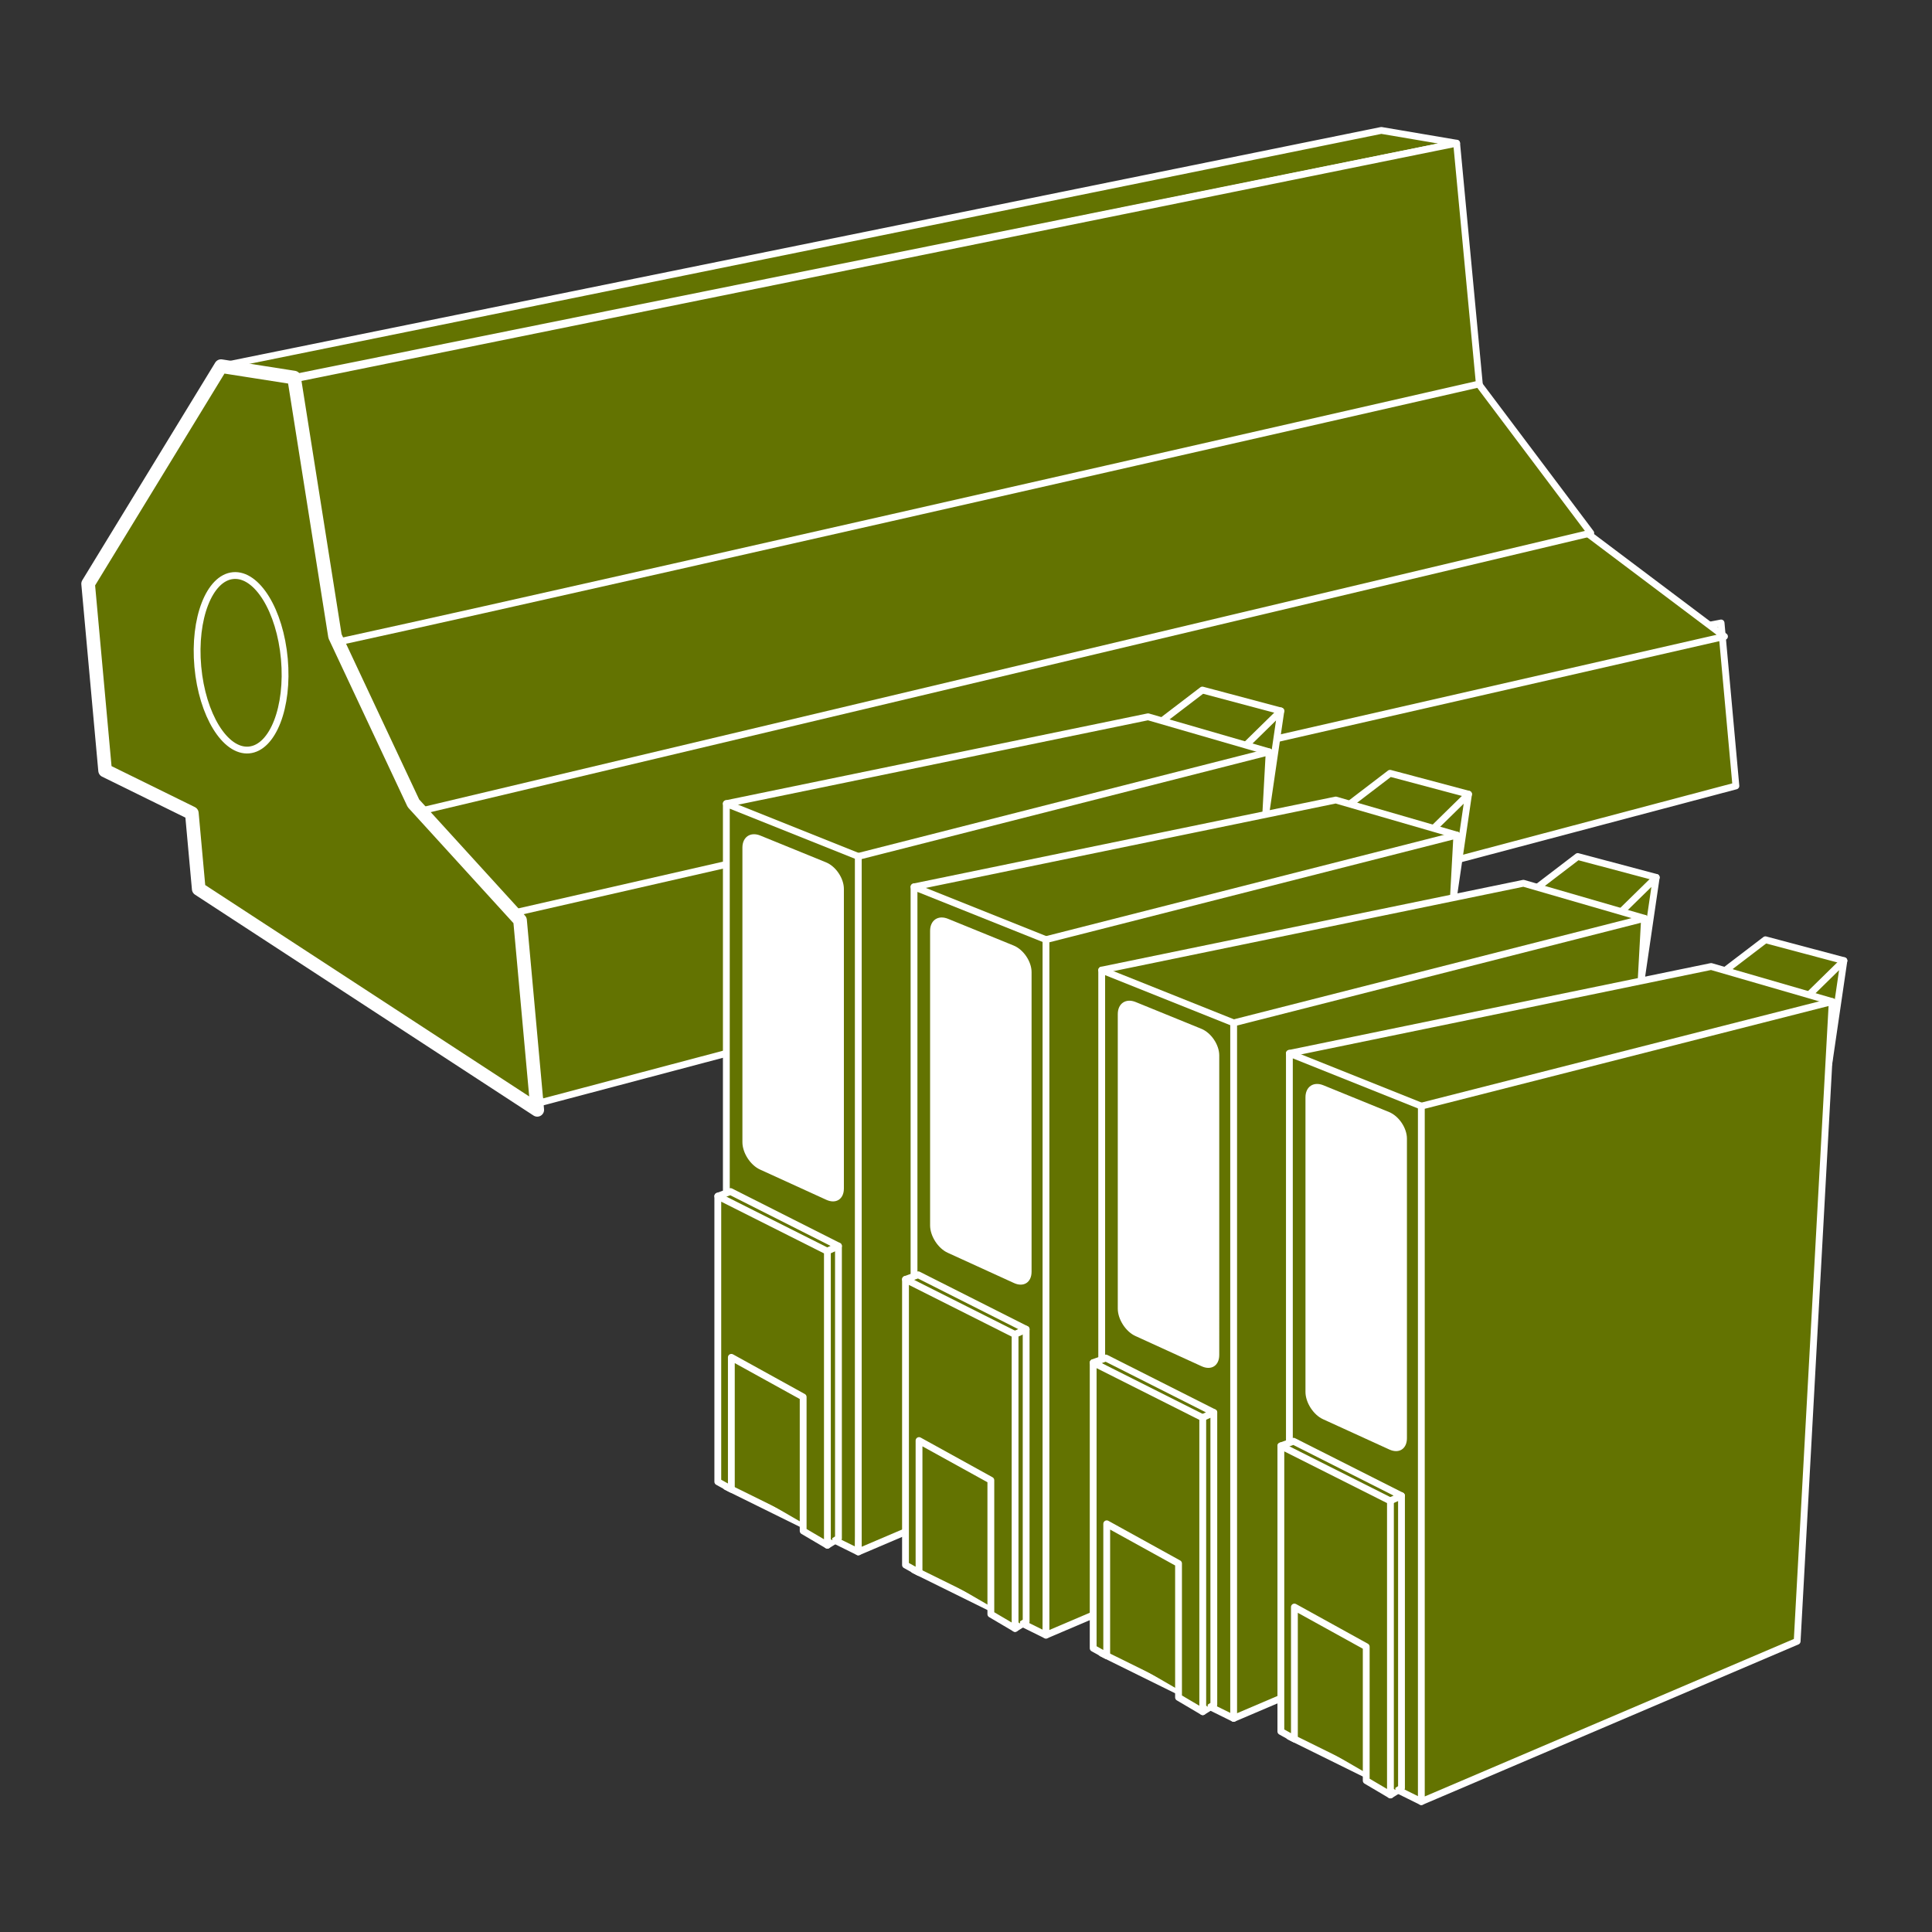 <?xml version="1.0" encoding="utf-8"?>
<!-- Generator: Adobe Illustrator 16.0.0, SVG Export Plug-In . SVG Version: 6.00 Build 0)  -->
<!DOCTYPE svg PUBLIC "-//W3C//DTD SVG 1.1//EN" "http://www.w3.org/Graphics/SVG/1.1/DTD/svg11.dtd">
<svg version="1.1" id="Calque_1" xmlns="http://www.w3.org/2000/svg" xmlns:xlink="http://www.w3.org/1999/xlink" x="0px" y="0px"
	 width="283.46px" height="283.46px" viewBox="0 0 283.46 283.46" enable-background="new 0 0 283.46 283.46" xml:space="preserve">
<rect x="0" y="0" width="283.46" height="283.46" fill="#333333" stroke="none"/>
<g>
	<polygon fill="#637301" stroke="#FFFFFF" stroke-linecap="round" stroke-linejoin="round" stroke-miterlimit="10" points="
		32.43,53.719 202.663,19.135 213.714,21.01 43.144,55.396 	"/>
	<polygon fill="#637301" stroke="#FFFFFF" stroke-linecap="round" stroke-linejoin="round" stroke-miterlimit="10" points="
		79.348,161.758 254.687,115.312 252.514,91.4 67.241,126.904 	"/>
	<polygon fill="#637301" stroke="#FFFFFF" stroke-linecap="round" stroke-linejoin="round" stroke-miterlimit="10" points="
		66.78,135.906 253.015,93.383 227.593,74.252 48.659,116.111 	"/>
	<polygon fill="#637301" stroke="#FFFFFF" stroke-linecap="round" stroke-linejoin="round" stroke-miterlimit="10" points="
		214.466,53.041 233.394,78.207 56.71,120.18 35.733,90.082 	"/>
	<path fill="#637301" stroke="#FFFFFF" stroke-linecap="round" stroke-linejoin="round" stroke-miterlimit="10" d="M43.265,95.479
		c1.615,0.172,173.78-39.15,173.78-39.15l-3.331-35.318L35.62,57.129L43.265,95.479z"/>
	
		<polygon fill="#637301" stroke="#FFFFFF" stroke-width="2" stroke-linecap="round" stroke-linejoin="round" stroke-miterlimit="10" points="
		28.147,119.311 29.157,130.426 78.826,162.834 76.3,135.02 60.659,117.857 49.15,93.344 43.144,55.396 32.43,53.719 12.929,85.652 
		15.419,113.053 	"/>
	
		<ellipse transform="matrix(0.996 -0.09 0.09 0.996 -8.656 3.606)" fill="#637301" stroke="#FFFFFF" stroke-linecap="round" stroke-linejoin="round" stroke-miterlimit="10" cx="35.421" cy="97.214" rx="6.374" ry="12.845"/>
</g>
<g>
	<g>
		<polygon fill="#637301" stroke="#FFFFFF" stroke-linejoin="round" stroke-miterlimit="10" points="170.497,105.76 
			176.408,101.244 187.926,104.307 183.882,110.311 		"/>
		<polygon fill="#637301" stroke="#FFFFFF" stroke-linecap="round" stroke-linejoin="round" stroke-miterlimit="10" points="
			187.926,104.307 185.71,119.439 182.808,109.326 		"/>
		<polygon fill="#637301" stroke="#FFFFFF" stroke-linecap="round" stroke-linejoin="round" stroke-miterlimit="10" points="
			106.567,117.908 168.444,105.166 186.21,110.311 128.867,128.936 		"/>
		<polygon fill="#637301" stroke="#FFFFFF" stroke-linecap="round" stroke-linejoin="round" stroke-miterlimit="10" points="
			129.847,127.221 106.567,117.908 106.567,218.137 125.927,227.693 		"/>
		<g>
			<path fill="#FFFFFF" d="M123.813,174.377c0,1.559-1.16,2.305-2.578,1.656l-9.731-4.443c-1.418-0.648-2.578-2.453-2.578-4.012
				v-43.221c0-1.559,1.182-2.354,2.625-1.766l9.638,3.928c1.443,0.588,2.625,2.344,2.625,3.904V174.377z"/>
		</g>
		<polygon fill="#637301" stroke="#FFFFFF" stroke-linecap="round" stroke-linejoin="round" stroke-miterlimit="10" points="
			125.927,125.652 186.21,110.311 181.063,204.168 125.927,227.693 		"/>
		<path fill="#FFFFFF" d="M120.688,183.875"/>
		<polygon fill="#637301" stroke="#FFFFFF" stroke-linecap="round" stroke-linejoin="round" stroke-miterlimit="10" points="
			121.394,226.713 123.017,225.703 123.017,182.818 119.493,182.818 		"/>
		<polygon fill="#637301" stroke="#FFFFFF" stroke-linecap="round" stroke-linejoin="round" stroke-miterlimit="10" points="
			105.315,175.498 107.18,174.822 123.017,182.818 120.688,183.875 		"/>
		<polygon fill="#637301" points="106.051,216.666 122.128,225.979 120.229,202.33 107.608,196.143 		"/>
		<polygon fill="#637301" stroke="#FFFFFF" stroke-linecap="round" stroke-linejoin="round" stroke-miterlimit="10" points="
			105.315,175.498 121.394,183.584 121.394,226.713 117.839,224.619 117.839,204.965 107.302,199.145 107.302,218.504 
			105.315,217.4 		"/>
	</g>
	<g>
		<polygon fill="#637301" stroke="#FFFFFF" stroke-linejoin="round" stroke-miterlimit="10" points="198.033,117.973 
			203.945,113.455 215.462,116.52 211.419,122.523 		"/>
		<polygon fill="#637301" stroke="#FFFFFF" stroke-linejoin="round" stroke-miterlimit="10" points="215.462,116.52 
			213.247,131.652 210.344,121.537 		"/>
		<polygon fill="#637301" stroke="#FFFFFF" stroke-linecap="round" stroke-linejoin="round" stroke-miterlimit="10" points="
			134.104,130.119 195.981,117.377 213.747,122.523 156.403,141.148 		"/>
		<polygon fill="#637301" stroke="#FFFFFF" stroke-linecap="round" stroke-linejoin="round" stroke-miterlimit="10" points="
			157.384,139.432 134.104,130.119 134.104,230.348 153.464,239.904 		"/>
		<g>
			<path fill="#FFFFFF" d="M151.35,186.59c0,1.559-1.16,2.305-2.578,1.656l-9.731-4.445c-1.418-0.646-2.578-2.453-2.578-4.012
				V136.57c0-1.561,1.182-2.354,2.625-1.766l9.638,3.926c1.443,0.59,2.625,2.346,2.625,3.904V186.59z"/>
		</g>
		<polygon fill="#637301" stroke="#FFFFFF" stroke-linecap="round" stroke-linejoin="round" stroke-miterlimit="10" points="
			153.464,137.863 213.747,122.523 208.601,216.379 153.464,239.904 		"/>
		<path fill="#FFFFFF" d="M148.226,196.086"/>
		<polygon fill="#637301" stroke="#FFFFFF" stroke-linecap="round" stroke-linejoin="round" stroke-miterlimit="10" points="
			148.93,238.926 150.554,237.914 150.554,195.029 147.03,195.029 		"/>
		<polygon fill="#637301" stroke="#FFFFFF" stroke-linecap="round" stroke-linejoin="round" stroke-miterlimit="10" points="
			132.853,187.709 134.716,187.035 150.554,195.029 148.226,196.086 		"/>
		<polygon fill="#637301" points="133.587,228.879 149.665,238.191 147.766,214.543 135.146,208.355 		"/>
		<polygon fill="#637301" stroke="#FFFFFF" stroke-linecap="round" stroke-linejoin="round" stroke-miterlimit="10" points="
			132.853,187.709 148.93,195.797 148.93,238.926 145.376,236.83 145.376,217.176 134.839,211.357 134.839,230.717 132.853,229.613 
					"/>
	</g>
	<g>
		<polygon fill="#637301" stroke="#FFFFFF" stroke-linejoin="round" stroke-miterlimit="10" points="225.569,130.186 
			231.481,125.668 242.999,128.732 238.956,134.736 		"/>
		<polygon fill="#637301" stroke="#FFFFFF" stroke-linejoin="round" stroke-miterlimit="10" points="242.999,128.732 
			240.783,143.865 237.88,133.75 		"/>
		<polygon fill="#637301" stroke="#FFFFFF" stroke-linecap="round" stroke-linejoin="round" stroke-miterlimit="10" points="
			161.641,142.332 223.517,129.59 241.284,134.736 183.94,153.361 		"/>
		<polygon fill="#637301" stroke="#FFFFFF" stroke-linecap="round" stroke-linejoin="round" stroke-miterlimit="10" points="
			184.921,151.645 161.641,142.332 161.641,242.561 181,252.117 		"/>
		<g>
			<path fill="#FFFFFF" d="M178.886,198.803c0,1.559-1.16,2.305-2.578,1.656l-9.73-4.445c-1.418-0.646-2.578-2.453-2.578-4.012
				v-43.219c0-1.561,1.182-2.354,2.625-1.766l9.637,3.926c1.443,0.59,2.625,2.346,2.625,3.904V198.803z"/>
		</g>
		<polygon fill="#637301" stroke="#FFFFFF" stroke-linecap="round" stroke-linejoin="round" stroke-miterlimit="10" points="
			181,150.076 241.284,134.736 236.138,228.592 181,252.117 		"/>
		<path fill="#FFFFFF" d="M175.762,208.299"/>
		<polygon fill="#637301" stroke="#FFFFFF" stroke-linecap="round" stroke-linejoin="round" stroke-miterlimit="10" points="
			176.466,251.139 178.09,250.127 178.09,207.242 174.567,207.242 		"/>
		<polygon fill="#637301" stroke="#FFFFFF" stroke-linecap="round" stroke-linejoin="round" stroke-miterlimit="10" points="
			160.389,199.922 162.253,199.248 178.09,207.242 175.762,208.299 		"/>
		<polygon fill="#637301" points="161.124,241.092 177.202,250.404 175.302,226.756 162.683,220.568 		"/>
		<polygon fill="#637301" stroke="#FFFFFF" stroke-linecap="round" stroke-linejoin="round" stroke-miterlimit="10" points="
			160.389,199.922 176.466,208.01 176.466,251.139 172.913,249.043 172.913,229.389 162.376,223.57 162.376,242.93 160.389,241.826 
					"/>
	</g>
	<g>
		<polygon fill="#637301" stroke="#FFFFFF" stroke-linejoin="round" stroke-miterlimit="10" points="253.106,142.396 
			259.019,137.881 270.536,140.945 266.493,146.949 		"/>
		<polygon fill="#637301" stroke="#FFFFFF" stroke-linejoin="round" stroke-miterlimit="10" points="270.536,140.945 
			268.32,156.078 265.417,145.963 		"/>
		<polygon fill="#637301" stroke="#FFFFFF" stroke-linecap="round" stroke-linejoin="round" stroke-miterlimit="10" points="
			189.177,154.545 251.054,141.803 268.821,146.949 211.478,165.572 		"/>
		<polygon fill="#637301" stroke="#FFFFFF" stroke-linecap="round" stroke-linejoin="round" stroke-miterlimit="10" points="
			212.458,163.857 189.177,154.545 189.177,254.773 208.536,264.33 		"/>
		<g>
			<path fill="#FFFFFF" d="M206.423,211.016c0,1.559-1.16,2.305-2.578,1.656l-9.73-4.445c-1.418-0.646-2.578-2.453-2.578-4.012
				v-43.221c0-1.559,1.182-2.354,2.625-1.766l9.637,3.928c1.443,0.588,2.625,2.344,2.625,3.904V211.016z"/>
		</g>
		<polygon fill="#637301" stroke="#FFFFFF" stroke-linecap="round" stroke-linejoin="round" stroke-miterlimit="10" points="
			208.536,162.289 268.821,146.949 263.675,240.805 208.536,264.33 		"/>
		<path fill="#FFFFFF" d="M203.299,220.512"/>
		<polygon fill="#637301" stroke="#FFFFFF" stroke-linecap="round" stroke-linejoin="round" stroke-miterlimit="10" points="
			204.003,263.352 205.626,262.34 205.626,219.455 202.104,219.455 		"/>
		<polygon fill="#637301" stroke="#FFFFFF" stroke-linecap="round" stroke-linejoin="round" stroke-miterlimit="10" points="
			187.926,212.135 189.79,211.459 205.626,219.455 203.299,220.512 		"/>
		<polygon fill="#637301" points="188.661,253.303 204.738,262.615 202.839,238.967 190.219,232.779 		"/>
		<polygon fill="#637301" stroke="#FFFFFF" stroke-linecap="round" stroke-linejoin="round" stroke-miterlimit="10" points="
			187.926,212.135 204.003,220.221 204.003,263.352 200.45,261.256 200.45,241.602 189.913,235.781 189.913,255.143 
			187.926,254.039 		"/>
	</g>
</g>
</svg>
